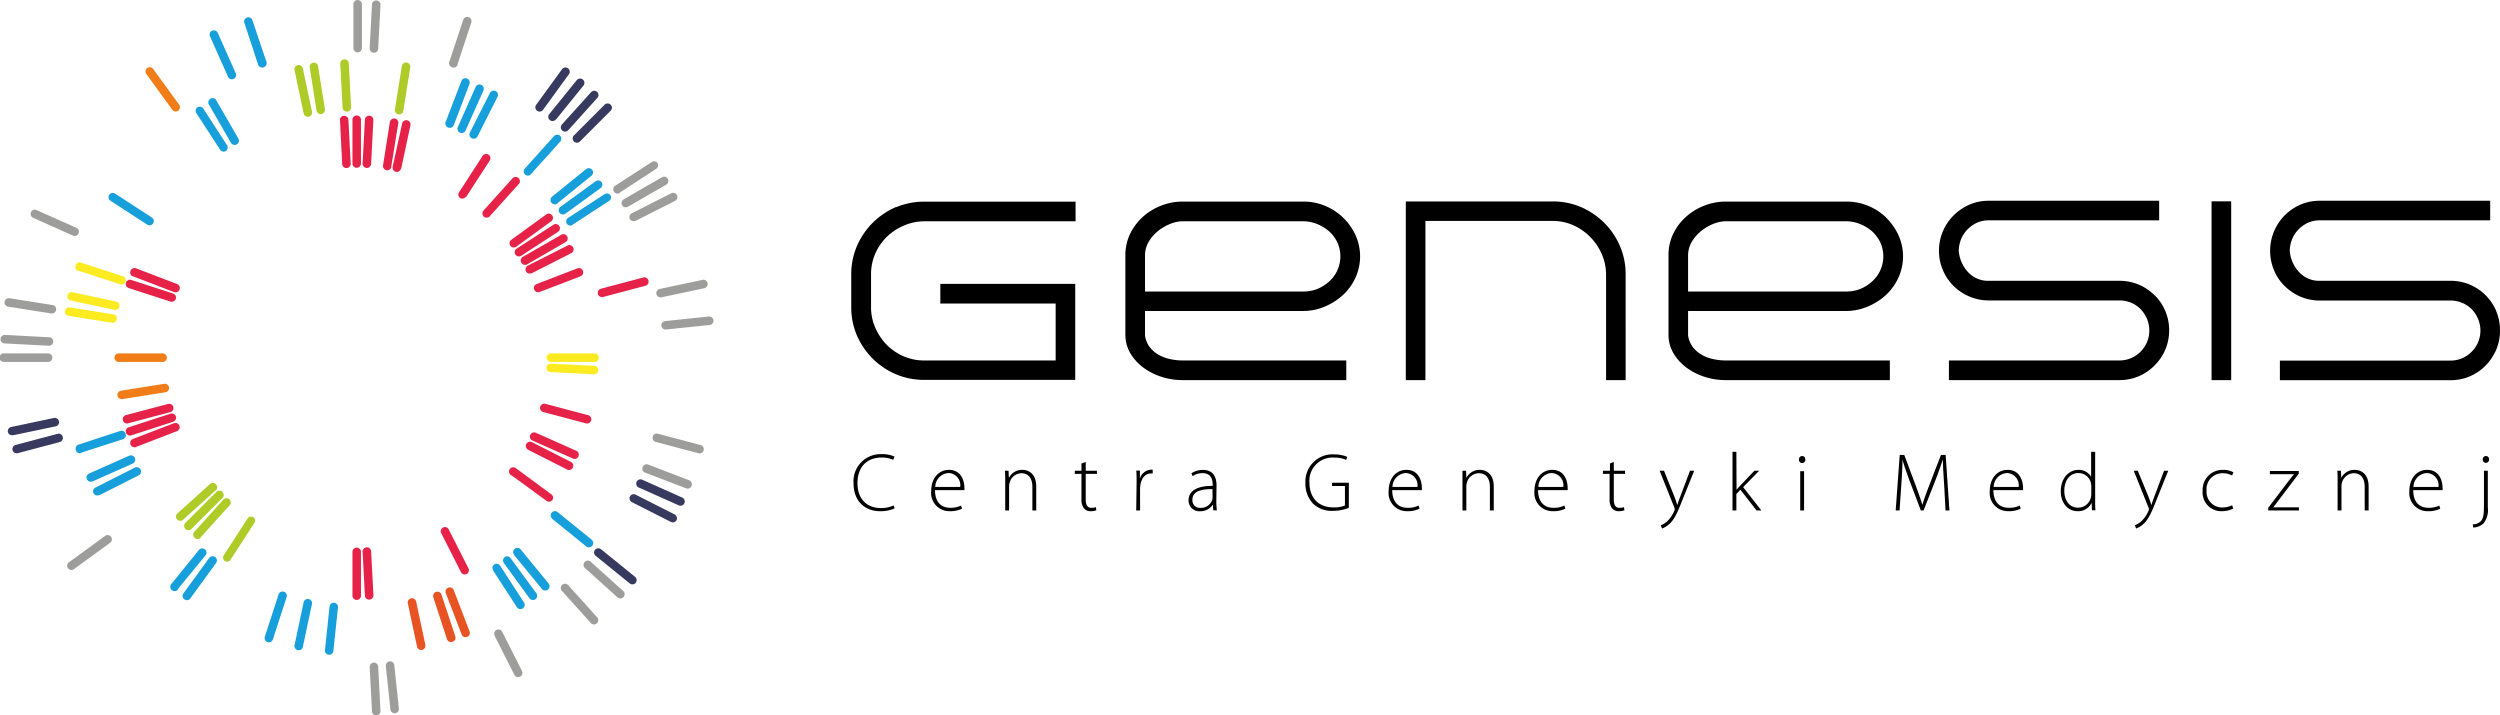 <svg xmlns="http://www.w3.org/2000/svg" viewBox="0 0 445.67 127.45"><defs><style>.cls-1{fill:#38395f}.cls-2{fill:#9d9d9c}.cls-3{fill:#e85324}.cls-4{fill:#169fdb}.cls-5{fill:#fceb20}.cls-6{fill:#f07d17}.cls-7{fill:#e62249}.cls-8{fill:#afcb27}</style></defs><g id="Warstwa_2" data-name="Warstwa 2"><g id="Layer_1" data-name="Layer 1"><path d="M159.5 90.62a6.16 6.16 0 0 1-2.66.51c-2.39 0-4.68-1.54-4.68-5a4.83 4.83 0 0 1 5-5.17 5.06 5.06 0 0 1 2.3.44l-.23.58a4.72 4.72 0 0 0-2.06-.42c-2.67 0-4.31 1.73-4.31 4.58 0 2.69 1.55 4.43 4.19 4.43a5.24 5.24 0 0 0 2.24-.46ZM166.68 87.37c0 2.26 1.23 3.15 2.69 3.15a4.09 4.09 0 0 0 1.95-.4l.18.56a4.81 4.81 0 0 1-2.22.45 3.24 3.24 0 0 1-3.28-3.55c0-2.35 1.35-3.82 3.17-3.82 2.31 0 2.75 2.17 2.75 3.18a1.72 1.72 0 0 1 0 .43Zm4.49-.56a2.16 2.16 0 0 0-2.1-2.48 2.52 2.52 0 0 0-2.35 2.48ZM179.2 85.61c0-.65 0-1.13-.06-1.69h.65l.06 1.28a2.63 2.63 0 0 1 2.42-1.44c.68 0 2.46.33 2.46 3V91h-.69v-4.2c0-1.28-.5-2.44-2-2.44A2.23 2.23 0 0 0 180 86a2.14 2.14 0 0 0-.11.64V91h-.69ZM193.55 82.36v1.56h2v.56h-2v4.58c0 .9.28 1.47 1 1.47a2.56 2.56 0 0 0 .81-.12l.08.55a2.46 2.46 0 0 1-1 .17 1.47 1.47 0 0 1-1.21-.51 2.57 2.57 0 0 1-.44-1.68v-4.46h-1.19v-.56h1.19v-1.3ZM202.62 86c0-.7 0-1.44-.06-2.11h.65v1.42a2.18 2.18 0 0 1 2-1.58h.28v.68a1.2 1.2 0 0 0-.34 0c-1 0-1.66.84-1.85 2a4.78 4.78 0 0 0-.06.68V91h-.69ZM216.83 89.3a13.25 13.25 0 0 0 .1 1.67h-.63l-.1-1a2.66 2.66 0 0 1-2.25 1.17 1.92 1.92 0 0 1-2.07-1.94c0-1.63 1.44-2.61 4.3-2.58v-.18c0-.7-.13-2.1-1.81-2.09a3.06 3.06 0 0 0-1.76.53l-.22-.51a3.79 3.79 0 0 1 2.06-.6c2 0 2.42 1.52 2.42 2.79Zm-.69-2.11c-1.54 0-3.57.2-3.57 1.89a1.34 1.34 0 0 0 1.43 1.46 2.12 2.12 0 0 0 2.09-1.41 1.6 1.6 0 0 0 .07-.42ZM240.45 90.53a7.58 7.58 0 0 1-2.88.54 4.8 4.8 0 0 1-3.51-1.3 5.2 5.2 0 0 1-1.35-3.72 4.85 4.85 0 0 1 5.16-5.05 6 6 0 0 1 2.3.44L240 82a4.67 4.67 0 0 0-2.11-.42 4.13 4.13 0 0 0-4.46 4.42c0 2.79 1.65 4.45 4.26 4.45a4.76 4.76 0 0 0 2.07-.34v-3.47h-2.3v-.58h3ZM248.19 87.37c0 2.26 1.23 3.15 2.69 3.15a4.06 4.06 0 0 0 2-.4l.18.56a4.81 4.81 0 0 1-2.22.45 3.24 3.24 0 0 1-3.29-3.55c0-2.35 1.35-3.82 3.17-3.82 2.31 0 2.75 2.17 2.75 3.18a1.72 1.72 0 0 1 0 .43Zm4.49-.56a2.16 2.16 0 0 0-2.1-2.48 2.52 2.52 0 0 0-2.35 2.48ZM260.71 85.61v-1.69h.64l.06 1.28a2.63 2.63 0 0 1 2.42-1.44c.68 0 2.46.33 2.46 3V91h-.69v-4.2c0-1.28-.5-2.44-2-2.44a2.24 2.24 0 0 0-2.09 1.64 2.14 2.14 0 0 0-.11.64V91h-.69ZM274.19 87.37c0 2.26 1.24 3.15 2.69 3.15a4.14 4.14 0 0 0 2-.4l.17.56a4.74 4.74 0 0 1-2.22.45 3.24 3.24 0 0 1-3.29-3.55c0-2.35 1.35-3.82 3.18-3.82 2.3 0 2.74 2.17 2.74 3.18a1.72 1.72 0 0 1 0 .43Zm4.5-.56a2.17 2.17 0 0 0-2.1-2.48 2.5 2.5 0 0 0-2.35 2.48ZM287.69 82.36v1.56h2v.56h-2v4.58c0 .9.28 1.47 1 1.47a2.46 2.46 0 0 0 .81-.12l.09.55a2.5 2.5 0 0 1-1 .17 1.47 1.47 0 0 1-1.21-.51 2.57 2.57 0 0 1-.44-1.68v-4.46h-1.19v-.56H287v-1.3ZM296.64 83.92l1.85 4.61c.19.5.38 1.06.51 1.51.15-.44.33-1 .55-1.55l1.72-4.57h.75l-2.12 5.26c-.85 2.19-1.45 3.5-2.38 4.3a4.23 4.23 0 0 1-1.23.74l-.23-.59a3.55 3.55 0 0 0 1.24-.78 5.56 5.56 0 0 0 1.17-1.78 1 1 0 0 0 .09-.3.83.83 0 0 0-.09-.31l-2.61-6.54ZM309.57 87.31c.18-.22.47-.54.69-.78l2.49-2.61h.85l-2.85 2.92L314 91h-.86l-2.88-3.7-.72.76V91h-.69V80.54h.69ZM321.83 81.9a.57.57 0 1 1-1.13 0 .6.6 0 0 1 .57-.61.57.57 0 0 1 .56.61Zm-.91 9.1v-7h.69v7ZM346.57 86.27c-.1-1.49-.22-3.31-.21-4.38-.35 1.07-.76 2.22-1.32 3.69L342.91 91h-.48l-2-5.26c-.56-1.54-1-2.73-1.28-3.82 0 1.16-.09 2.88-.21 4.53l-.31 4.55h-.69l.72-9.9h.81l2.13 5.7c.46 1.26.81 2.26 1.09 3.22.26-.91.62-1.89 1.12-3.21l2.2-5.71h.84l.67 9.9h-.69ZM355.36 87.37c0 2.26 1.24 3.15 2.69 3.15a4.14 4.14 0 0 0 2-.4l.17.56a4.74 4.74 0 0 1-2.22.45 3.24 3.24 0 0 1-3.29-3.55c0-2.35 1.36-3.82 3.18-3.82 2.3 0 2.75 2.17 2.75 3.18a1.72 1.72 0 0 1 0 .43Zm4.5-.56a2.17 2.17 0 0 0-2.1-2.48 2.51 2.51 0 0 0-2.35 2.48ZM373.5 80.54v8.78c0 .53 0 1.15.06 1.65h-.63l-.05-1.34a2.66 2.66 0 0 1-2.51 1.5c-1.73 0-3-1.45-3-3.55 0-2.35 1.44-3.82 3.17-3.82a2.53 2.53 0 0 1 2.24 1.24v-4.46Zm-.69 6.17a3.59 3.59 0 0 0-.07-.65 2.29 2.29 0 0 0-2.22-1.73c-1.55 0-2.52 1.34-2.52 3.17 0 1.59.8 3 2.47 3a2.34 2.34 0 0 0 2.27-1.83 2.73 2.73 0 0 0 .07-.59ZM381.1 83.92l1.9 4.61c.19.5.39 1.06.52 1.51.14-.44.32-1 .54-1.55l1.72-4.57h.75l-2.12 5.26c-.85 2.19-1.45 3.5-2.38 4.3a4 4 0 0 1-1.23.74l-.22-.59a3.61 3.61 0 0 0 1.23-.78 5.39 5.39 0 0 0 1.19-1.78 1 1 0 0 0 .09-.3.83.83 0 0 0-.09-.31l-2.62-6.54ZM398.11 90.66a4.55 4.55 0 0 1-2.06.47 3.33 3.33 0 0 1-3.39-3.61 3.55 3.55 0 0 1 3.64-3.76 3.65 3.65 0 0 1 1.85.44l-.25.57a3.4 3.4 0 0 0-1.67-.41 2.84 2.84 0 0 0-2.87 3.11 2.78 2.78 0 0 0 2.79 3 4.19 4.19 0 0 0 1.77-.4ZM404.34 90.54l3.8-5 .8-1h-4.29v-.57h5.15v.47l-3.79 5c-.25.34-.5.65-.75 1h4.57V91h-5.47ZM416.72 85.61c0-.65 0-1.13-.06-1.69h.65l.06 1.28a2.63 2.63 0 0 1 2.42-1.44c.68 0 2.46.33 2.46 3V91h-.7v-4.2c0-1.28-.5-2.44-1.95-2.44a2.25 2.25 0 0 0-2.09 1.64 2.52 2.52 0 0 0-.1.64V91h-.69ZM430.2 87.37c0 2.26 1.23 3.15 2.69 3.15a4.06 4.06 0 0 0 1.95-.4l.18.56a4.74 4.74 0 0 1-2.22.45 3.24 3.24 0 0 1-3.29-3.55c0-2.35 1.35-3.82 3.17-3.82 2.31 0 2.75 2.17 2.75 3.18a1.72 1.72 0 0 1 0 .43Zm4.5-.56a2.17 2.17 0 0 0-2.1-2.48 2.52 2.52 0 0 0-2.36 2.48ZM440.81 93.47a2 2 0 0 0 1.47-.59c.37-.44.53-1 .53-2.86v-6.1h.69v6.57a3.79 3.79 0 0 1-.75 2.79 2.72 2.72 0 0 1-1.85.76Zm2.91-11.57a.57.57 0 0 1-.58.61.58.58 0 0 1-.55-.61.6.6 0 0 1 .59-.61.57.57 0 0 1 .54.61Z"/><path d="m106.19 99.09 6.07 4.91a.76.76 0 0 0 1.07-.1.77.77 0 0 0-.12-1.07l-6.07-4.92a.77.77 0 0 0-1.07.11.76.76 0 0 0 .12 1.07M112.61 89.5l7 3.55a.75.75 0 0 0 1-.33.77.77 0 0 0-.32-1l-7-3.55a.77.77 0 0 0-1 .34.76.76 0 0 0 .34 1M113.88 86.91l7.12 3.18a.76.76 0 1 0 .62-1.39l-7.13-3.18a.76.76 0 0 0-.63 1.39M2.3 77.6 9.94 76a.76.76 0 0 0 .58-.9.77.77 0 0 0-.9-.59L2 76.12a.76.76 0 0 0-.6.88.75.75 0 0 0 .9.57M3.11 80.8l7.54-2a.76.76 0 0 0 .53-.93.73.73 0 0 0-.92-.53l-7.55 2a.76.76 0 0 0 .4 1.46M103.33 25.27l5.53-5.53a.75.75 0 0 0 0-1.07.76.76 0 0 0-1.08 0l-5.52 5.53a.76.76 0 0 0 1.07 1.07M101.27 23.25l5.23-5.81a.77.77 0 0 0-.06-1.07.76.76 0 0 0-1.07.06l-5.24 5.81a.76.76 0 0 0 1.14 1M99.09 21.34l4.91-6.07a.76.76 0 1 0-1.17-1l-4.92 6.08a.75.75 0 1 0 1.17.95M96.83 19.55l4.59-6.32a.76.76 0 0 0-.17-1.06.77.77 0 0 0-1.06.17l-4.59 6.32a.76.76 0 1 0 1.23.89" class="cls-1"/><path d="M63 .76v7.81a.76.76 0 0 0 .75.76.77.77 0 0 0 .77-.76V.76a.77.77 0 0 0-.76-.76.76.76 0 0 0-.76.76M65.9 118.93l.41 7.8a.76.76 0 1 0 1.51-.07l-.4-7.82a.78.78 0 0 0-.81-.72.77.77 0 0 0-.71.81M68.78 118.74l.82 7.77a.76.76 0 0 0 1.51-.15l-.82-7.78a.76.76 0 0 0-.83-.68.77.77 0 0 0-.68.84M88.15 113.29l3.54 7a.76.76 0 0 0 1.36-.69l-3.54-7a.78.78 0 0 0-1-.32.76.76 0 0 0-.33 1M100.13 105.29l5.23 5.81a.76.76 0 0 0 1.14-1l-5.23-5.81a.76.76 0 0 0-1.14 1M104.28 101.26l5.8 5.23a.77.77 0 0 0 1.08-.06.76.76 0 0 0-.06-1.07l-5.81-5.23a.75.75 0 0 0-1.07.06.76.76 0 0 0 .06 1.07M5.9 38.83 13 42a.76.76 0 0 0 1-.39.75.75 0 0 0-.39-1l-7.09-3.16a.76.76 0 0 0-1 .38.77.77 0 0 0 .39 1M115 84.25l7.29 2.8a.76.76 0 0 0 1-.43.77.77 0 0 0-.44-1l-7.29-2.8a.77.77 0 0 0-1 .44.76.76 0 0 0 .44 1M116.89 78.78l7.54 2a.76.76 0 1 0 .39-1.46l-7.54-2a.75.75 0 0 0-.93.53.76.76 0 0 0 .54.93M1.42 54.66l7.71 1.22a.77.77 0 0 0 .87-.63.75.75 0 0 0-.63-.87l-7.71-1.22a.76.76 0 0 0-.24 1.5M.81 61.22l7.8.41a.76.76 0 1 0 .08-1.51l-7.8-.42a.78.78 0 0 0-.8.73.75.75 0 0 0 .72.79M.76 64.52h7.81a.76.76 0 1 0 0-1.52H.76a.76.76 0 1 0 0 1.51M118.74 58.74l7.78-.81a.76.76 0 0 0 .67-.83.77.77 0 0 0-.84-.68l-7.77.82a.75.75 0 0 0-.67.83.74.74 0 0 0 .83.67M117.92 53l7.64-1.62a.77.77 0 0 0 .58-.91.74.74 0 0 0-.89-.58l-7.65 1.62a.76.76 0 0 0 .32 1.49M113.3 39.38l7-3.55a.76.76 0 1 0-.69-1.35l-7 3.55a.76.76 0 0 0-.34 1 .77.77 0 0 0 1 .33M112 36.82l6.77-3.9a.76.76 0 0 0-.77-1.32l-6.77 3.91a.76.76 0 1 0 .76 1.31M110.48 34.34l6.52-4.26a.77.77 0 0 0 .22-1 .76.76 0 0 0-1-.22l-6.55 4.25a.76.76 0 1 0 .83 1.28M13.24 101.41l6.32-4.6a.76.76 0 1 0-.89-1.22l-6.32 4.6a.76.76 0 1 0 .89 1.22M81.55 11.5 84 4.07a.76.76 0 1 0-1.44-.47L80.1 11a.77.77 0 0 0 .49 1 .76.76 0 0 0 1-.49M67.42 8.68l.41-7.8A.76.76 0 1 0 66.31.8l-.41 7.8a.76.76 0 1 0 1.52.08" class="cls-2"/><path d="m72.72 107.63 1.62 7.64a.75.75 0 0 0 .9.58.77.77 0 0 0 .59-.9l-1.63-7.64a.76.76 0 1 0-1.48.32M77.25 106.49l2.42 7.43a.75.75 0 0 0 1 .49.77.77 0 0 0 .49-1L78.7 106a.76.76 0 0 0-1.45.47M79.47 105.75l2.8 7.29a.76.76 0 1 0 1.41-.55l-2.79-7.29a.76.76 0 0 0-1.42.55" class="cls-3"/><path d="m85.13 24.31 3.54-7a.76.76 0 1 0-1.35-.69l-3.55 7a.76.76 0 0 0 1.36.69M43.57 4.08 46 11.5a.76.76 0 0 0 1 .5.77.77 0 0 0 .49-1L45 3.61a.76.76 0 1 0-1.45.47M37.45 6.51l3.18 7.14A.76.76 0 1 0 42 13l-3.16-7.1a.76.76 0 1 0-1.39.61M37.27 18.69l3.9 6.77a.76.76 0 0 0 1.32-.77l-3.91-6.76a.76.76 0 1 0-1.31.76M35 20.16l4.25 6.55a.76.76 0 0 0 1 .22.77.77 0 0 0 .22-1.05l-4.25-6.55a.77.77 0 0 0-1-.22.76.76 0 0 0-.22 1.05M87.87 101.65l4.25 6.55a.76.76 0 1 0 1.27-.83l-4.25-6.55a.76.76 0 0 0-1-.22.75.75 0 0 0-.22 1.05M89.81 100.36l4.6 6.32a.76.76 0 0 0 1.23-.89L91 99.47a.74.74 0 0 0-1-.17.76.76 0 0 0-.18 1.06M91.69 99l4.92 6a.76.76 0 1 0 1.18-1l-4.92-6a.76.76 0 1 0-1.18.95M98.41 92.47l6.07 4.92a.76.76 0 0 0 1-1.18l-6.07-4.92a.77.77 0 0 0-1.07.11.76.76 0 0 0 .11 1.07M19.73 35.81l6.55 4.26a.76.76 0 0 0 .83-1.27l-6.55-4.26a.76.76 0 1 0-.83 1.27M14.48 80.7l7.43-2.4a.77.77 0 0 0 .48-1 .74.74 0 0 0-.95-.48L14 79.26a.77.77 0 0 0-.48 1 .73.73 0 0 0 1 .48M16.53 85.81l7.13-3.17a.76.76 0 0 0-.66-1.39l-7.13 3.17a.76.76 0 0 0-.38 1 .75.75 0 0 0 1 .39M17.74 88.27l7-3.54a.76.76 0 1 0-.74-1.35l-7 3.54a.76.76 0 0 0-.33 1 .75.75 0 0 0 1 .33M102.05 40.07l6.55-4.26a.75.75 0 0 0 .22-1 .76.76 0 0 0-1-.22l-6.55 4.25a.77.77 0 0 0-.22 1.05.76.76 0 0 0 1 .22M100.76 38.12l6.31-4.59a.75.75 0 1 0-.88-1.22l-6.33 4.59a.76.76 0 0 0 .9 1.22M99.36 36.24l6.08-4.91a.77.77 0 0 0 .11-1.07.75.75 0 0 0-1.07-.11l-6.07 4.91a.76.76 0 1 0 1 1.18M94.62 31.07l5.23-5.8a.76.76 0 0 0 0-1.07.77.77 0 0 0-1.08.06l-5.22 5.8a.75.75 0 1 0 1.12 1M31.72 105l4.92-6a.74.74 0 0 0-.11-1.06.76.76 0 0 0-1.07.1l-4.92 6.07a.76.76 0 0 0 1.18 1M33.93 106.68l4.59-6.31a.76.76 0 1 0-1.23-.9l-4.59 6.31a.76.76 0 1 0 1.23.9M83 23.27l3.18-7.14a.76.76 0 0 0-1.39-.62l-3.17 7.14a.75.75 0 0 0 .38 1 .76.76 0 0 0 1-.38M80.89 22.33 83.68 15a.75.75 0 0 0-.43-1 .76.76 0 0 0-1 .44l-2.8 7.29a.76.76 0 0 0 .44 1 .75.75 0 0 0 1-.44M48.67 113.92l2.41-7.42a.76.76 0 1 0-1.44-.47l-2.41 7.42a.76.76 0 1 0 1.44.47M54 115.27l1.62-7.64a.76.76 0 0 0-1.48-.32L52.51 115a.76.76 0 0 0 1.49.32M59.43 116.05l.82-7.76a.75.75 0 1 0-1.5-.17l-.82 7.77a.75.75 0 1 0 1.5.16" class="cls-4"/><path d="m14 48.27 7.43 2.41a.75.75 0 0 0 .47-1.43l-7.43-2.42a.73.73 0 0 0-1 .48.76.76 0 0 0 .48 1M12.67 53.59l7.64 1.63a.76.76 0 1 0 .31-1.48L13 52.11a.76.76 0 1 0-.31 1.48M12.21 56.3l7.71 1.23a.76.76 0 1 0 .24-1.5l-7.72-1.23a.76.76 0 0 0-.86.64.74.74 0 0 0 .63.86M98.12 66.33l7.81.4a.76.76 0 0 0 .08-1.51l-7.81-.4a.74.74 0 0 0-.79.71.76.76 0 0 0 .71.8M98.21 64.52H106a.76.76 0 0 0 0-1.52h-7.79a.76.76 0 1 0 0 1.52" class="cls-5"/><path d="m26.12 13.24 4.59 6.32a.77.77 0 0 0 1.06.17.76.76 0 0 0 .17-1.06l-4.6-6.33a.76.76 0 1 0-1.22.9M21.17 64.52H29a.75.75 0 0 0 .75-.75A.76.76 0 0 0 29 63h-7.83a.76.76 0 0 0 0 1.52M21.81 71.15l7.72-1.23a.76.76 0 0 0-.24-1.5l-7.72 1.23a.76.76 0 0 0-.63.86.77.77 0 0 0 .87.64" class="cls-6"/><path d="m96.18 52.06 7.3-2.8a.76.76 0 1 0-.55-1.42l-7.29 2.8a.76.76 0 0 0 .54 1.42" class="cls-7"/><path d="m60.66 11.38.41 7.81a.76.76 0 0 0 1.52-.08l-.41-7.81a.76.76 0 0 0-1.52.08M55.21 12l1.22 7.73a.76.76 0 0 0 1.5-.24L56.7 11.8a.75.75 0 1 0-1.49.23M52.52 12.58l1.61 7.64a.76.76 0 1 0 1.49-.32L54 12.27a.76.76 0 1 0-1.48.31M71.9 19.76l1.23-7.71a.76.76 0 1 0-1.5-.24l-1.23 7.72a.78.78 0 0 0 .64.87.76.76 0 0 0 .86-.64M32.57 92.71l5.81-5.23a.76.76 0 1 0-1-1.13l-5.81 5.23a.76.76 0 0 0 1 1.13M34.13 94.29l5.53-5.52a.76.76 0 1 0-1.08-1.08l-5.53 5.53a.76.76 0 0 0 1.08 1.07M35.77 95.79 41 90a.76.76 0 0 0-1.13-1l-5.23 5.81a.74.74 0 0 0 .06 1.06.76.76 0 0 0 1.07 0M41.12 99.75l4.25-6.56a.75.75 0 0 0-.22-1 .77.77 0 0 0-1 .22l-4.25 6.56a.76.76 0 0 0 .22 1.06.77.77 0 0 0 1-.23" class="cls-8"/><path d="m107.52 52.94 7.54-2a.76.76 0 1 0-.39-1.47l-7.54 2a.76.76 0 0 0 .39 1.47M62.83 21.34v7.81a.76.76 0 1 0 1.52 0v-7.81a.76.76 0 0 0-1.52 0M62.83 98.38v7.81a.76.76 0 0 0 1.52 0v-7.81a.76.76 0 0 0-1.52 0M60.61 21.43l.39 7.81a.76.76 0 0 0 .8.72.77.77 0 0 0 .72-.8l-.41-7.8a.76.76 0 0 0-.8-.72.75.75 0 0 0-.72.79M64.64 98.37l.41 7.8a.76.76 0 0 0 1.52-.07l-.41-7.81a.76.76 0 1 0-1.52.08M78.63 95l3.55 7a.75.75 0 0 0 1 .33.76.76 0 0 0 .34-1l-3.55-7a.76.76 0 0 0-1.35.69M91.16 84.72l6.32 4.6a.75.75 0 0 0 1-.18.74.74 0 0 0-.17-1L92 83.49a.76.76 0 1 0-.88 1.23M94.09 80.15l7 3.55a.76.76 0 1 0 .7-1.35l-7-3.55a.76.76 0 0 0-.69 1.35M94.91 78.53l7.14 3.18a.76.76 0 1 0 .62-1.38l-7.15-3.18a.75.75 0 1 0-.61 1.38M23.72 49.26l7.28 2.8a.76.76 0 0 0 1-.43.76.76 0 0 0-.44-1l-7.29-2.79a.75.75 0 0 0-1 .44.74.74 0 0 0 .44 1M23 51.37l7.44 2.41a.76.76 0 0 0 .47-1.44l-7.44-2.41a.76.76 0 1 0-.47 1.44M96.84 73.45l7.54 2a.76.76 0 1 0 .39-1.46l-7.54-2a.76.76 0 0 0-.93.54.74.74 0 0 0 .54.92M22.81 75.47l7.55-2a.77.77 0 0 0 .54-.93.76.76 0 0 0-.9-.54l-7.55 2a.77.77 0 0 0-.54.93.75.75 0 0 0 .93.54M23.48 77.59l7.44-2.42a.76.76 0 0 0-.47-1.44L23 76.15a.76.76 0 1 0 .47 1.44M24.26 79.67l7.29-2.81a.75.75 0 1 0-.55-1.41l-7.29 2.8a.75.75 0 0 0-.44 1 .77.77 0 0 0 1 .44M94.78 48.72l7-3.56a.76.76 0 1 0-.7-1.34l-7 3.54a.78.78 0 0 0-.33 1 .76.76 0 0 0 1 .34M94 47.11l6.77-3.92a.76.76 0 1 0-.76-1.31l-6.81 3.91a.76.76 0 1 0 .8 1.32M93 45.54l6.55-4.26a.76.76 0 0 0-.79-1.28l-6.55 4.26a.76.76 0 1 0 .79 1.28M92 44l6.32-4.59a.76.76 0 0 0-.88-1.23l-6.32 4.59a.77.77 0 0 0-.12 1.08.76.76 0 0 0 1 .15M87.32 38.54l5.23-5.81a.76.76 0 0 0-1.13-1l-5.23 5.81a.76.76 0 0 0 .06 1.07.77.77 0 0 0 1.07-.05M83.08 35.14l4.25-6.56a.76.76 0 0 0-1.27-.83l-4.25 6.56a.76.76 0 0 0 .22 1 .78.78 0 0 0 1-.22M71.52 30.05l1.63-7.64a.76.76 0 1 0-1.48-.32L70 29.73a.75.75 0 0 0 .59.9.74.74 0 0 0 .89-.58M69.75 29.68 71 22a.76.76 0 0 0-.63-.87.77.77 0 0 0-.87.64l-1.22 7.71a.77.77 0 0 0 .64.87.75.75 0 0 0 .86-.63M66.16 29.22l.4-7.8a.75.75 0 0 0-.71-.8.76.76 0 0 0-.8.72l-.41 7.8a.76.76 0 1 0 1.52.08" class="cls-7"/><path d="M159.72 36.91a13.54 13.54 0 0 0-4.16 2.82 13.39 13.39 0 0 0-2.81 4.16 12.78 12.78 0 0 0-1 5v5.81a12.71 12.71 0 0 0 1 5.08 13.63 13.63 0 0 0 2.83 4.16 13.22 13.22 0 0 0 4.14 2.78 12.76 12.76 0 0 0 5.11 1h26.85V50.61h-24.05v3.5h20.56v10.15h-23.45a9.17 9.17 0 0 1-3.7-.76 9.61 9.61 0 0 1-3-2.07 10.13 10.13 0 0 1-2-3 9.12 9.12 0 0 1-.76-3.68V48.9a9 9 0 0 1 .76-3.7 9.52 9.52 0 0 1 2.07-3 9.79 9.79 0 0 1 3.06-2 9.13 9.13 0 0 1 3.72-.75h26.85v-3.5h-26.91a12.92 12.92 0 0 0-5.11 1M239.43 38.79a10.3 10.3 0 0 0-3.2-2.09 9.78 9.78 0 0 0-3.84-.76h-21.52a10.36 10.36 0 0 0-3.9.73 10.58 10.58 0 0 0-3.25 2 10 10 0 0 0-2.25 3 8.71 8.71 0 0 0-.85 3.78v14.36a6.49 6.49 0 0 0 1 3.35 8.81 8.81 0 0 0 2.35 2.48 11.22 11.22 0 0 0 3.2 1.57 12 12 0 0 0 3.51.55H240v-3.5h-29.12a10.26 10.26 0 0 1-2.35-.26 6.86 6.86 0 0 1-2.07-.8 5.5 5.5 0 0 1-1.54-1.37 4.5 4.5 0 0 1-.8-2v-4.39h28.09a9.92 9.92 0 0 0 3.91-.77 10.93 10.93 0 0 0 3.26-2.06 9.57 9.57 0 0 0 2.25-3.09 9.18 9.18 0 0 0 0-7.63 10.35 10.35 0 0 0-2.2-3.1m-1 9.36a6.25 6.25 0 0 1-1.45 2 7.25 7.25 0 0 1-2.11 1.35 6.88 6.88 0 0 1-2.49.47h-28.26v-6.41a4.81 4.81 0 0 1 .66-2.47 7.24 7.24 0 0 1 1.68-1.93 8.69 8.69 0 0 1 2.21-1.27 6.31 6.31 0 0 1 2.21-.45h21.33a6.88 6.88 0 0 1 2.55.48 7.58 7.58 0 0 1 2.16 1.3 6.3 6.3 0 0 1 1.49 2 6 6 0 0 1 0 4.95ZM286 39.73a13.7 13.7 0 0 0-4.17-2.82 12.74 12.74 0 0 0-5.06-1h-26.16v31.85h3.5V39.39h22.73a8.78 8.78 0 0 1 3.66.78 9.91 9.91 0 0 1 3 2.09 10 10 0 0 1 2.05 3.05 9.12 9.12 0 0 1 .76 3.68v18.77h3.49V49a12.67 12.67 0 0 0-1-5.1 13.19 13.19 0 0 0-2.8-4.16M336.25 38.79a10.42 10.42 0 0 0-3.2-2.09 9.78 9.78 0 0 0-3.84-.76h-21.52a10.36 10.36 0 0 0-3.9.73 10.58 10.58 0 0 0-3.25 2 9.64 9.64 0 0 0-2.25 3 8.57 8.57 0 0 0-.85 3.78v14.36a6.49 6.49 0 0 0 1 3.35 8.81 8.81 0 0 0 2.35 2.48 11.3 11.3 0 0 0 3.19 1.57 12.08 12.08 0 0 0 3.53.55h29.39v-3.5h-29.2a10.26 10.26 0 0 1-2.35-.26 6.7 6.7 0 0 1-2.06-.8 5.4 5.4 0 0 1-1.55-1.37 4.75 4.75 0 0 1-.81-2v-4.39H329a9.92 9.92 0 0 0 3.91-.77 11.11 11.11 0 0 0 3.27-2.06 10 10 0 0 0 2.24-3.09 9.18 9.18 0 0 0 0-7.63 10.35 10.35 0 0 0-2.2-3.1m-1 9.36a6.13 6.13 0 0 1-1.46 2 7.2 7.2 0 0 1-2.1 1.35 6.92 6.92 0 0 1-2.49.47h-28.24v-6.41a4.82 4.82 0 0 1 .67-2.47 7.24 7.24 0 0 1 1.68-1.93 8.81 8.81 0 0 1 2.2-1.27 6.4 6.4 0 0 1 2.21-.45H329a6.92 6.92 0 0 1 2.55.48 7.58 7.58 0 0 1 2.16 1.3 6.46 6.46 0 0 1 1.49 2 6 6 0 0 1 0 4.95ZM384.08 52.63a9 9 0 0 0-2.8-1.89 8.81 8.81 0 0 0-3.45-.68h-23.32a4.85 4.85 0 0 1-3.68-1.56 6.26 6.26 0 0 1-1.65-3.87 6.18 6.18 0 0 1 .45-2.08 5.61 5.61 0 0 1 1.14-1.68 5.71 5.71 0 0 1 1.65-1.16 5.07 5.07 0 0 1 2.09-.43h30.4v-3.49h-30.4a8.43 8.43 0 0 0-3.44.7 9.28 9.28 0 0 0-2.81 1.92 8.88 8.88 0 0 0 0 12.57 9.16 9.16 0 0 0 2.84 1.89 8.72 8.72 0 0 0 3.4.69h23.32a5.27 5.27 0 0 1 2.09.41 5.06 5.06 0 0 1 1.7 1.15 5.77 5.77 0 0 1 1.13 1.72 5.48 5.48 0 0 1 .41 2.09 5.31 5.31 0 0 1-.41 2.07 5.39 5.39 0 0 1-2.86 2.85 5.24 5.24 0 0 1-2.07.41h-30.38v3.5h30.39a8.67 8.67 0 0 0 6.26-2.6 9.07 9.07 0 0 0 1.92-2.82 8.72 8.72 0 0 0 .69-3.46 8.63 8.63 0 0 0-.69-3.44 8.75 8.75 0 0 0-1.89-2.81M394.25 35.89h3.5v31.87h-3.5zM445 55.44a9.11 9.11 0 0 0-1.9-2.81 9 9 0 0 0-2.8-1.89 8.81 8.81 0 0 0-3.45-.68h-23.33a4.81 4.81 0 0 1-3.67-1.56 6.16 6.16 0 0 1-1.66-3.87 5.74 5.74 0 0 1 .46-2.08 5.23 5.23 0 0 1 1.13-1.68 5.85 5.85 0 0 1 1.65-1.16 5.07 5.07 0 0 1 2.09-.43h30.4v-3.49h-30.4a8.51 8.51 0 0 0-3.45.7 9.36 9.36 0 0 0-2.8 1.92 9 9 0 0 0-1.89 9.76 8.54 8.54 0 0 0 1.91 2.83 9.19 9.19 0 0 0 2.82 1.89 8.8 8.8 0 0 0 3.41.69h23.32a5.27 5.27 0 0 1 2.09.41 5.2 5.2 0 0 1 1.71 1.15 5.56 5.56 0 0 1 1.12 1.72 5.31 5.31 0 0 1 .42 2.09 5.27 5.27 0 0 1-1.58 3.77 5.2 5.2 0 0 1-3.76 1.56h-30.41v3.5h30.41a8.67 8.67 0 0 0 6.25-2.6 9.28 9.28 0 0 0 1.9-2.82 8.72 8.72 0 0 0 .68-3.46 8.62 8.62 0 0 0-.68-3.44"/></g></g></svg>